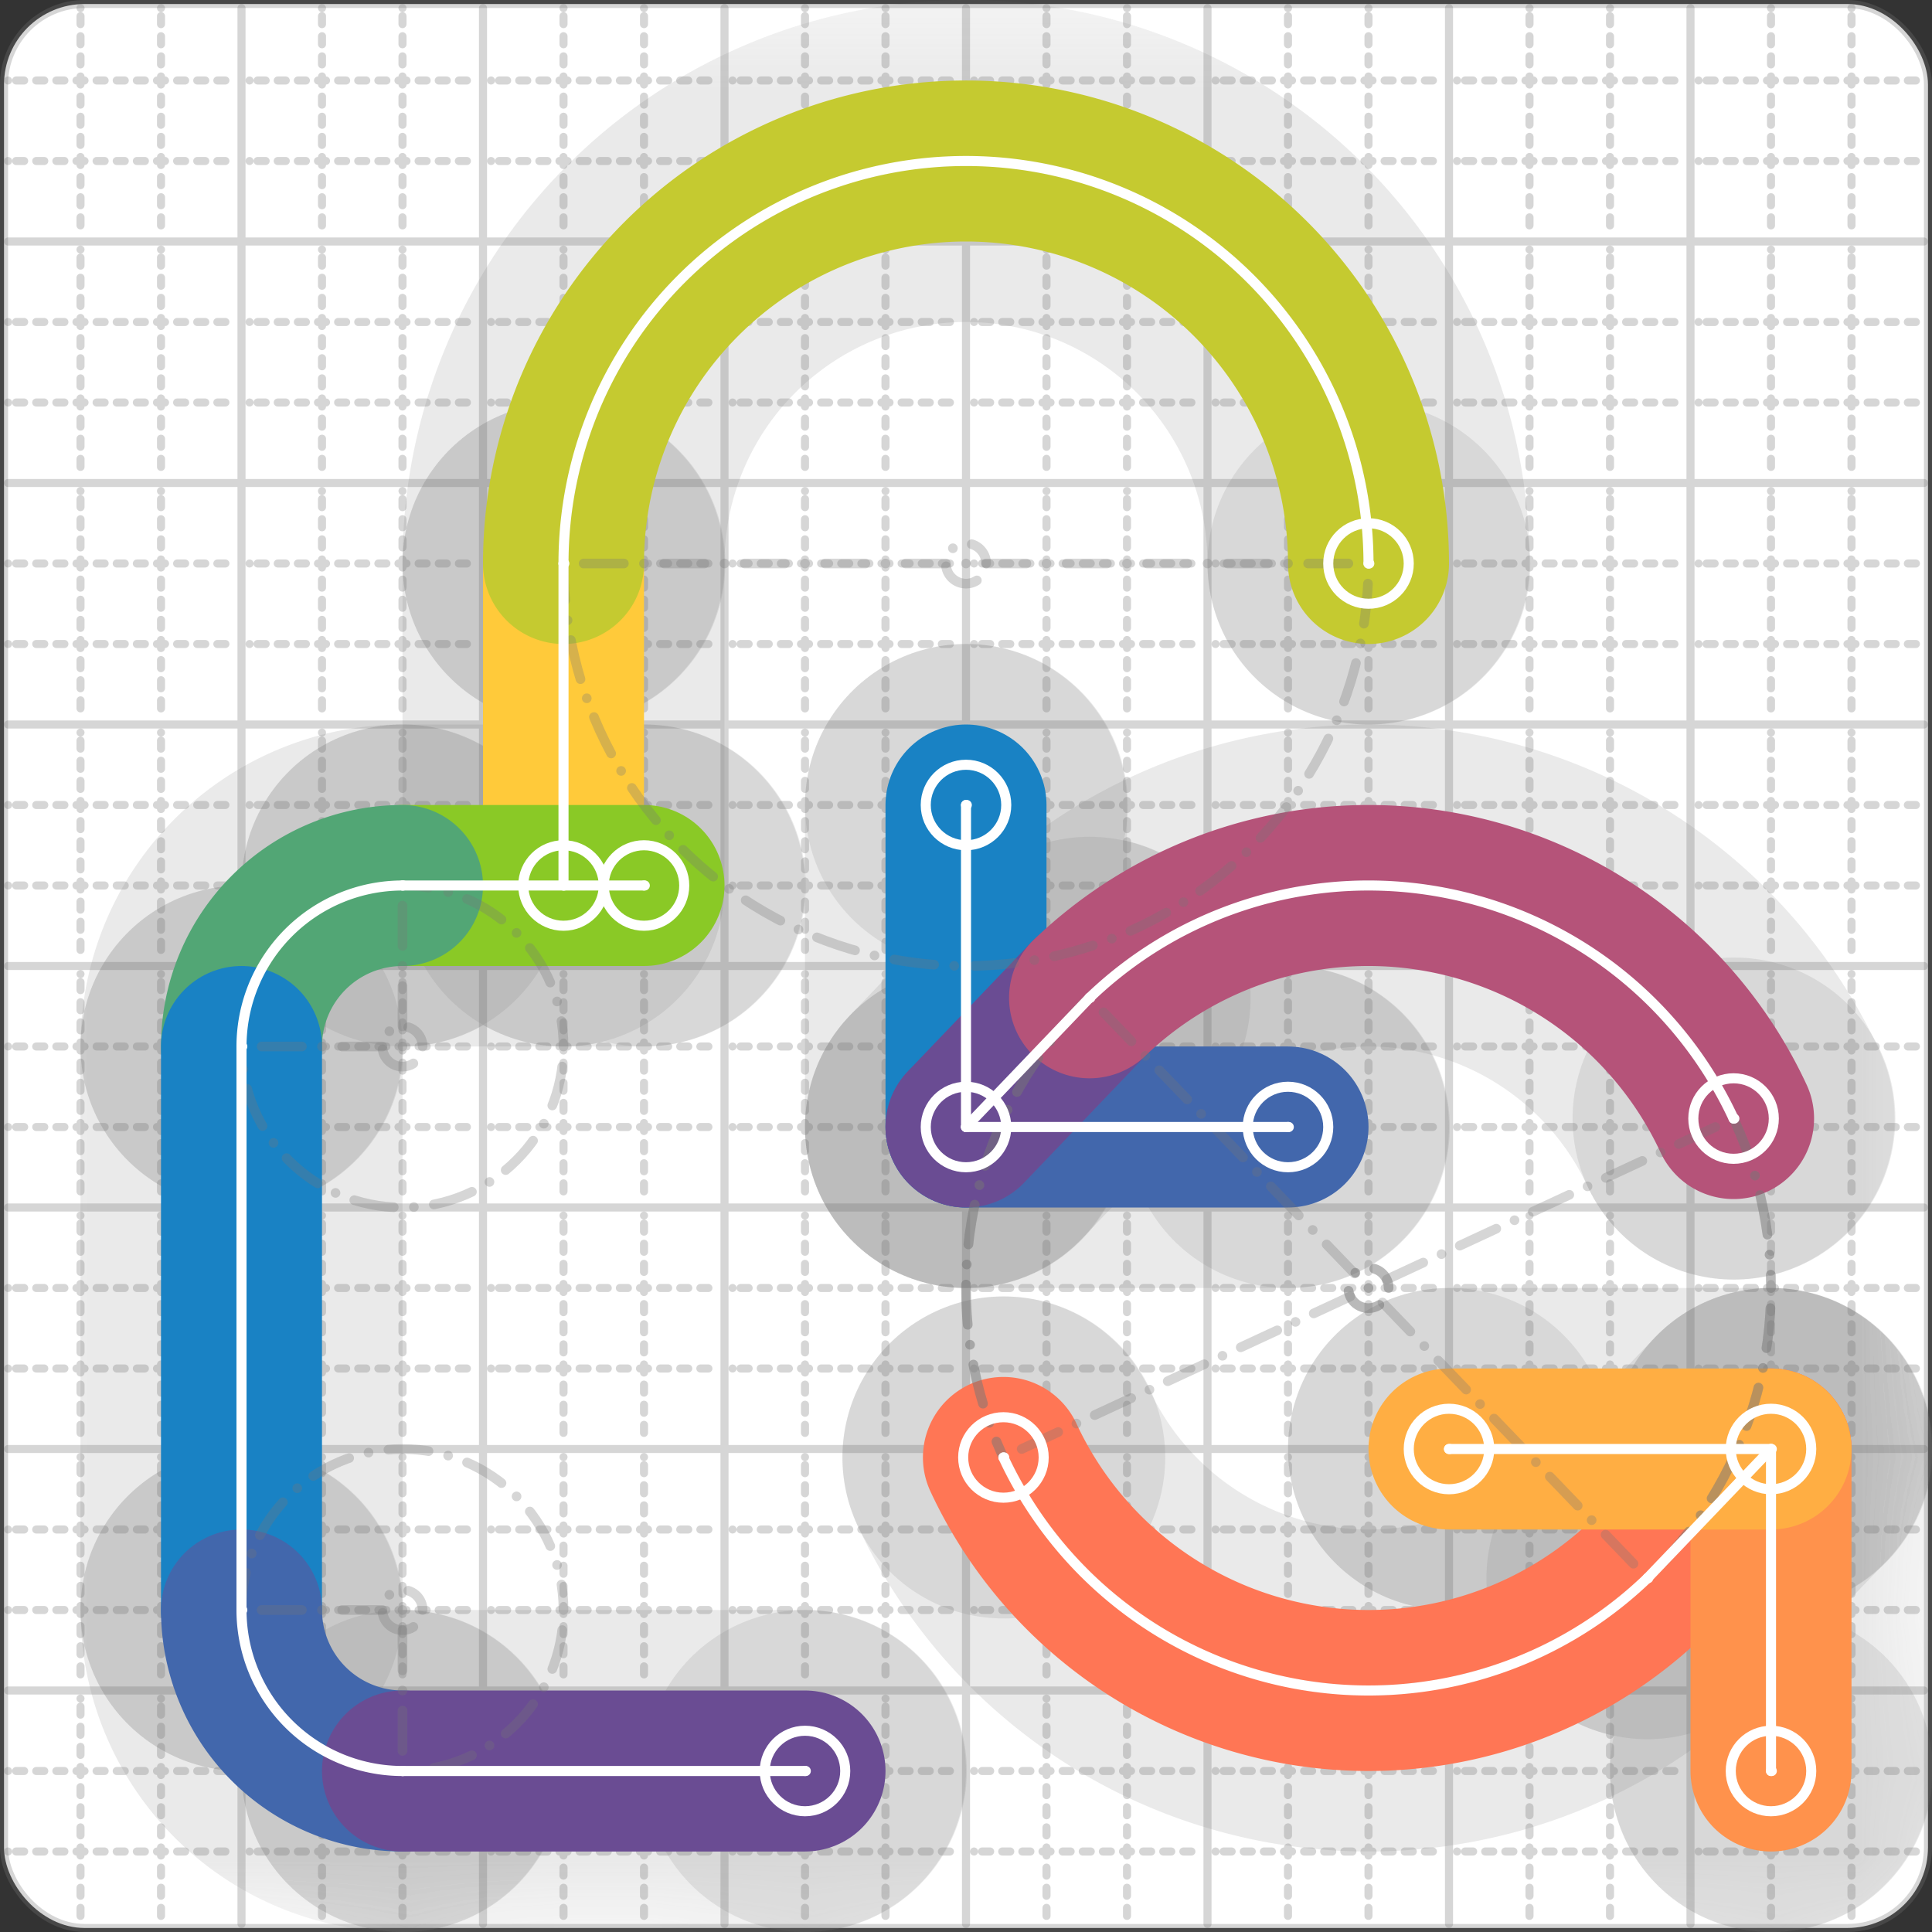<svg xmlns="http://www.w3.org/2000/svg" width="24" height="24" viewBox="0 0 24 24" fill="none" stroke="currentColor" stroke-width="2" stroke-linecap="round" stroke-linejoin="round"><rect x="0" y="0" width="24" height="24" fill="#333333" stroke="none"/><style>
  @media screen and (prefers-color-scheme: light) {
    .svg-preview-grid-rect { fill: none }
  }
  @media screen and (prefers-color-scheme: dark) {
    .svg-preview-grid-rect { fill: none }
    .svg
    .svg-preview-grid-group,
    .svg-preview-radii-group,
    .svg-preview-shadow-mask-group,
    .svg-preview-shadow-group {
      stroke: #fff;
    }
  }
</style><g class="svg-preview-grid-group" stroke-linecap="butt" stroke-width="0.1" stroke="#777" stroke-opacity="0.3"><rect class="svg-preview-grid-rect" width="23.9" height="23.9" x="0.05" y="0.05" rx="1" fill="#fff"></rect><path stroke-dasharray="0 0.1 0.1 0.15 0.1 0.15 0.1 0.15 0.1 0.15 0.1 0.15 0.1 0.15 0.1 0.15 0.1 0.15 0.1 0.15 0.1 0.15 0.1 0.15 0 0.15" stroke-width="0.1" d="M0.1 1h23.8M1 0.1v23.8M0.1 2h23.8M2 0.1v23.8M0.1 4h23.8M4 0.1v23.8M0.1 5h23.8M5 0.1v23.8M0.1 7h23.8M7 0.1v23.8M0.1 8h23.8M8 0.1v23.8M0.1 10h23.8M10 0.1v23.8M0.1 11h23.8M11 0.1v23.8M0.1 13h23.8M13 0.1v23.8M0.1 14h23.8M14 0.1v23.8M0.1 16h23.8M16 0.1v23.8M0.1 17h23.8M17 0.1v23.8M0.1 19h23.8M19 0.1v23.8M0.1 20h23.8M20 0.1v23.8M0.1 22h23.8M22 0.1v23.8M0.1 23h23.8M23 0.1v23.8"></path><path d="M0.1 3h23.8M3 0.1v23.8M0.1 6h23.8M6 0.1v23.8M0.1 9h23.8M9 0.1v23.8M0.1 12h23.8M12 0.1v23.8M0.1 15h23.8M15 0.1v23.8M0.1 18h23.8M18 0.1v23.8M0.1 21h23.8M21 0.1v23.8"></path></g><g class="svg-preview-shadow-mask-group" stroke-width="4" stroke="#777" stroke-opacity="0.15"><mask id="svg-preview-shadow-mask-0" maskUnits="userSpaceOnUse" stroke-opacity="1" stroke-width="4" stroke="#000"><rect x="0" y="0" width="24" height="24" fill="#fff" stroke="none" rx="1"></rect><path d="M12 10h.01M12 14h.01M16 14h.01"></path></mask><mask id="svg-preview-shadow-mask-1" maskUnits="userSpaceOnUse" stroke-opacity="1" stroke-width="4" stroke="#000"><rect x="0" y="0" width="24" height="24" fill="#fff" stroke="none" rx="1"></rect><path d="M12 14h.01M13.535 12.395h.01M21.535 13.895h.01"></path></mask><mask id="svg-preview-shadow-mask-2" maskUnits="userSpaceOnUse" stroke-opacity="1" stroke-width="4" stroke="#000"><rect x="0" y="0" width="24" height="24" fill="#fff" stroke="none" rx="1"></rect><path d="M22 18h.01M20.465 19.605h.01M12.465 18.105h.01"></path></mask><mask id="svg-preview-shadow-mask-3" maskUnits="userSpaceOnUse" stroke-opacity="1" stroke-width="4" stroke="#000"><rect x="0" y="0" width="24" height="24" fill="#fff" stroke="none" rx="1"></rect><path d="M22 22h.01M22 18h.01M18 18h.01"></path></mask><mask id="svg-preview-shadow-mask-4" maskUnits="userSpaceOnUse" stroke-opacity="1" stroke-width="4" stroke="#000"><rect x="0" y="0" width="24" height="24" fill="#fff" stroke="none" rx="1"></rect><path d="M7 11h.01M7 7h.01M17 7h.01"></path></mask><mask id="svg-preview-shadow-mask-5" maskUnits="userSpaceOnUse" stroke-opacity="1" stroke-width="4" stroke="#000"><rect x="0" y="0" width="24" height="24" fill="#fff" stroke="none" rx="1"></rect><path d="M8 11h.01M5 11h.01M3 13h.01M3 20h.01M5 22h.01M10 22h.01"></path></mask></g><g class="svg-preview-shadow-group" stroke-width="4" stroke="#777" stroke-opacity="0.15"><path mask="url(#svg-preview-shadow-mask-0)" d="M 12 10 L 12 14"></path><path mask="url(#svg-preview-shadow-mask-0)" d="M 12 14 L 16 14"></path><path mask="url(#svg-preview-shadow-mask-1)" d="M 12 14 L 13.535 12.395"></path><path mask="url(#svg-preview-shadow-mask-1)" d="M 13.535 12.395 A5 5 0 0 1 21.535 13.895"></path><path mask="url(#svg-preview-shadow-mask-2)" d="M 22 18 L 20.465 19.605"></path><path mask="url(#svg-preview-shadow-mask-2)" d="M 20.465 19.605 A5 5 0 0 1 12.465 18.105"></path><path mask="url(#svg-preview-shadow-mask-3)" d="M 22 22 L 22 18"></path><path mask="url(#svg-preview-shadow-mask-3)" d="M 22 18 L 18 18"></path><path mask="url(#svg-preview-shadow-mask-4)" d="M 7 11 L 7 7"></path><path mask="url(#svg-preview-shadow-mask-4)" d="M 7 7 A5 5 0 0 1 17 7"></path><path mask="url(#svg-preview-shadow-mask-5)" d="M 8 11 L 5 11"></path><path mask="url(#svg-preview-shadow-mask-5)" d="M 5 11 A2 2 0 0 0 3 13"></path><path mask="url(#svg-preview-shadow-mask-5)" d="M 3 13 L 3 20"></path><path mask="url(#svg-preview-shadow-mask-5)" d="M 3 20 A2 2 0 0 0 5 22"></path><path mask="url(#svg-preview-shadow-mask-5)" d="M 5 22 L 10 22"></path><path d="M12 10h.01M12 14h.01M16 14h.01M13.535 12.395h.01M21.535 13.895h.01M22 18h.01M20.465 19.605h.01M12.465 18.105h.01M22 22h.01M18 18h.01M7 11h.01M7 7h.01M17 7h.01M8 11h.01M5 11h.01M3 13h.01M3 20h.01M5 22h.01M10 22h.01"></path></g><g class="svg-preview-handles-group" stroke-width="0.12" stroke="#777" stroke-opacity="0.6"></g><g class="svg-preview-colored-path-group"><path d="M 12 10 L 12 14" stroke="#1982c4"></path><path d="M 12 14 L 16 14" stroke="#4267AC"></path><path d="M 12 14 L 13.535 12.395" stroke="#6a4c93"></path><path d="M 13.535 12.395 A5 5 0 0 1 21.535 13.895" stroke="#B55379"></path><path d="M 22 18 L 20.465 19.605" stroke="#FF595E"></path><path d="M 20.465 19.605 A5 5 0 0 1 12.465 18.105" stroke="#FF7655"></path><path d="M 22 22 L 22 18" stroke="#ff924c"></path><path d="M 22 18 L 18 18" stroke="#FFAE43"></path><path d="M 7 11 L 7 7" stroke="#ffca3a"></path><path d="M 7 7 A5 5 0 0 1 17 7" stroke="#C5CA30"></path><path d="M 8 11 L 5 11" stroke="#8ac926"></path><path d="M 5 11 A2 2 0 0 0 3 13" stroke="#52A675"></path><path d="M 3 13 L 3 20" stroke="#1982c4"></path><path d="M 3 20 A2 2 0 0 0 5 22" stroke="#4267AC"></path><path d="M 5 22 L 10 22" stroke="#6a4c93"></path></g><g class="svg-preview-radii-group" stroke-width="0.12" stroke-dasharray="0 0.25 0.25" stroke="#777" stroke-opacity="0.3"><path d="M13.535 12.395 17 16 21.535 13.895"></path><circle cy="16" cx="17" r="0.25" stroke-dasharray="0"></circle><circle cy="16" cx="17" r="5"></circle><path d="M20.465 19.605 17 16 12.465 18.105"></path><circle cy="16" cx="17" r="0.25" stroke-dasharray="0"></circle><circle cy="16" cx="17" r="5"></circle><path d="M7 7 12 7 17 7"></path><circle cy="7" cx="12" r="0.25" stroke-dasharray="0"></circle><circle cy="7" cx="12" r="5"></circle><path d="M5 11 5 13 3 13"></path><circle cy="13" cx="5" r="0.25" stroke-dasharray="0"></circle><circle cy="13" cx="5" r="2"></circle><path d="M3 20 5 20 5 22"></path><circle cy="20" cx="5" r="0.25" stroke-dasharray="0"></circle><circle cy="20" cx="5" r="2"></circle></g><g class="svg-preview-control-path-marker-mask-group" stroke-width="1" stroke="#000"><mask id="svg-preview-control-path-marker-mask-0" maskUnits="userSpaceOnUse"><rect x="0" y="0" width="24" height="24" fill="#fff" stroke="none" rx="1"></rect><path d="M12 10h.01"></path><path d="M12 14h.01"></path></mask><mask id="svg-preview-control-path-marker-mask-1" maskUnits="userSpaceOnUse"><rect x="0" y="0" width="24" height="24" fill="#fff" stroke="none" rx="1"></rect><path d="M12 14h.01"></path><path d="M16 14h.01"></path></mask><mask id="svg-preview-control-path-marker-mask-2" maskUnits="userSpaceOnUse"><rect x="0" y="0" width="24" height="24" fill="#fff" stroke="none" rx="1"></rect><path d="M12 14h.01"></path><path d="M13.535 12.395h.01"></path></mask><mask id="svg-preview-control-path-marker-mask-3" maskUnits="userSpaceOnUse"><rect x="0" y="0" width="24" height="24" fill="#fff" stroke="none" rx="1"></rect><path d="M13.535 12.395h.01"></path><path d="M21.535 13.895h.01"></path></mask><mask id="svg-preview-control-path-marker-mask-4" maskUnits="userSpaceOnUse"><rect x="0" y="0" width="24" height="24" fill="#fff" stroke="none" rx="1"></rect><path d="M22 18h.01"></path><path d="M20.465 19.605h.01"></path></mask><mask id="svg-preview-control-path-marker-mask-5" maskUnits="userSpaceOnUse"><rect x="0" y="0" width="24" height="24" fill="#fff" stroke="none" rx="1"></rect><path d="M20.465 19.605h.01"></path><path d="M12.465 18.105h.01"></path></mask><mask id="svg-preview-control-path-marker-mask-6" maskUnits="userSpaceOnUse"><rect x="0" y="0" width="24" height="24" fill="#fff" stroke="none" rx="1"></rect><path d="M22 22h.01"></path><path d="M22 18h.01"></path></mask><mask id="svg-preview-control-path-marker-mask-7" maskUnits="userSpaceOnUse"><rect x="0" y="0" width="24" height="24" fill="#fff" stroke="none" rx="1"></rect><path d="M22 18h.01"></path><path d="M18 18h.01"></path></mask><mask id="svg-preview-control-path-marker-mask-8" maskUnits="userSpaceOnUse"><rect x="0" y="0" width="24" height="24" fill="#fff" stroke="none" rx="1"></rect><path d="M7 11h.01"></path><path d="M7 7h.01"></path></mask><mask id="svg-preview-control-path-marker-mask-9" maskUnits="userSpaceOnUse"><rect x="0" y="0" width="24" height="24" fill="#fff" stroke="none" rx="1"></rect><path d="M7 7h.01"></path><path d="M17 7h.01"></path></mask><mask id="svg-preview-control-path-marker-mask-10" maskUnits="userSpaceOnUse"><rect x="0" y="0" width="24" height="24" fill="#fff" stroke="none" rx="1"></rect><path d="M8 11h.01"></path><path d="M5 11h.01"></path></mask><mask id="svg-preview-control-path-marker-mask-11" maskUnits="userSpaceOnUse"><rect x="0" y="0" width="24" height="24" fill="#fff" stroke="none" rx="1"></rect><path d="M5 11h.01"></path><path d="M3 13h.01"></path></mask><mask id="svg-preview-control-path-marker-mask-12" maskUnits="userSpaceOnUse"><rect x="0" y="0" width="24" height="24" fill="#fff" stroke="none" rx="1"></rect><path d="M3 13h.01"></path><path d="M3 20h.01"></path></mask><mask id="svg-preview-control-path-marker-mask-13" maskUnits="userSpaceOnUse"><rect x="0" y="0" width="24" height="24" fill="#fff" stroke="none" rx="1"></rect><path d="M3 20h.01"></path><path d="M5 22h.01"></path></mask><mask id="svg-preview-control-path-marker-mask-14" maskUnits="userSpaceOnUse"><rect x="0" y="0" width="24" height="24" fill="#fff" stroke="none" rx="1"></rect><path d="M5 22h.01"></path><path d="M10 22h.01"></path></mask></g><g class="svg-preview-control-path-group" stroke="#fff" stroke-width="0.125"><path mask="url(#svg-preview-control-path-marker-mask-0)" d="M 12 10 L 12 14"></path><path mask="url(#svg-preview-control-path-marker-mask-1)" d="M 12 14 L 16 14"></path><path mask="url(#svg-preview-control-path-marker-mask-2)" d="M 12 14 L 13.535 12.395"></path><path mask="url(#svg-preview-control-path-marker-mask-3)" d="M 13.535 12.395 A5 5 0 0 1 21.535 13.895"></path><path mask="url(#svg-preview-control-path-marker-mask-4)" d="M 22 18 L 20.465 19.605"></path><path mask="url(#svg-preview-control-path-marker-mask-5)" d="M 20.465 19.605 A5 5 0 0 1 12.465 18.105"></path><path mask="url(#svg-preview-control-path-marker-mask-6)" d="M 22 22 L 22 18"></path><path mask="url(#svg-preview-control-path-marker-mask-7)" d="M 22 18 L 18 18"></path><path mask="url(#svg-preview-control-path-marker-mask-8)" d="M 7 11 L 7 7"></path><path mask="url(#svg-preview-control-path-marker-mask-9)" d="M 7 7 A5 5 0 0 1 17 7"></path><path mask="url(#svg-preview-control-path-marker-mask-10)" d="M 8 11 L 5 11"></path><path mask="url(#svg-preview-control-path-marker-mask-11)" d="M 5 11 A2 2 0 0 0 3 13"></path><path mask="url(#svg-preview-control-path-marker-mask-12)" d="M 3 13 L 3 20"></path><path mask="url(#svg-preview-control-path-marker-mask-13)" d="M 3 20 A2 2 0 0 0 5 22"></path><path mask="url(#svg-preview-control-path-marker-mask-14)" d="M 5 22 L 10 22"></path></g><g class="svg-preview-control-path-marker-group" stroke="#fff" stroke-width="0.125"><path d="M12 10h.01M12 14h.01M12 14h.01M16 14h.01M12 14h.01M13.535 12.395h.01M13.535 12.395h.01M21.535 13.895h.01M22 18h.01M20.465 19.605h.01M20.465 19.605h.01M12.465 18.105h.01M22 22h.01M22 18h.01M22 18h.01M18 18h.01M7 11h.01M7 7h.01M7 7h.01M17 7h.01M8 11h.01M5 11h.01M5 11h.01M3 13h.01M3 13h.01M3 20h.01M3 20h.01M5 22h.01M5 22h.01M10 22h.01"></path><circle cx="12" cy="10" r="0.5"></circle><circle cx="16" cy="14" r="0.5"></circle><circle cx="12" cy="14" r="0.5"></circle><circle cx="21.535" cy="13.895" r="0.5"></circle><circle cx="22" cy="18" r="0.5"></circle><circle cx="12.465" cy="18.105" r="0.5"></circle><circle cx="22" cy="22" r="0.5"></circle><circle cx="18" cy="18" r="0.5"></circle><circle cx="7" cy="11" r="0.5"></circle><circle cx="17" cy="7" r="0.5"></circle><circle cx="8" cy="11" r="0.5"></circle><circle cx="10" cy="22" r="0.5"></circle></g><g class="svg-preview-handles-group" stroke-width="0.12" stroke="#FFF" stroke-opacity="0.3"></g></svg>